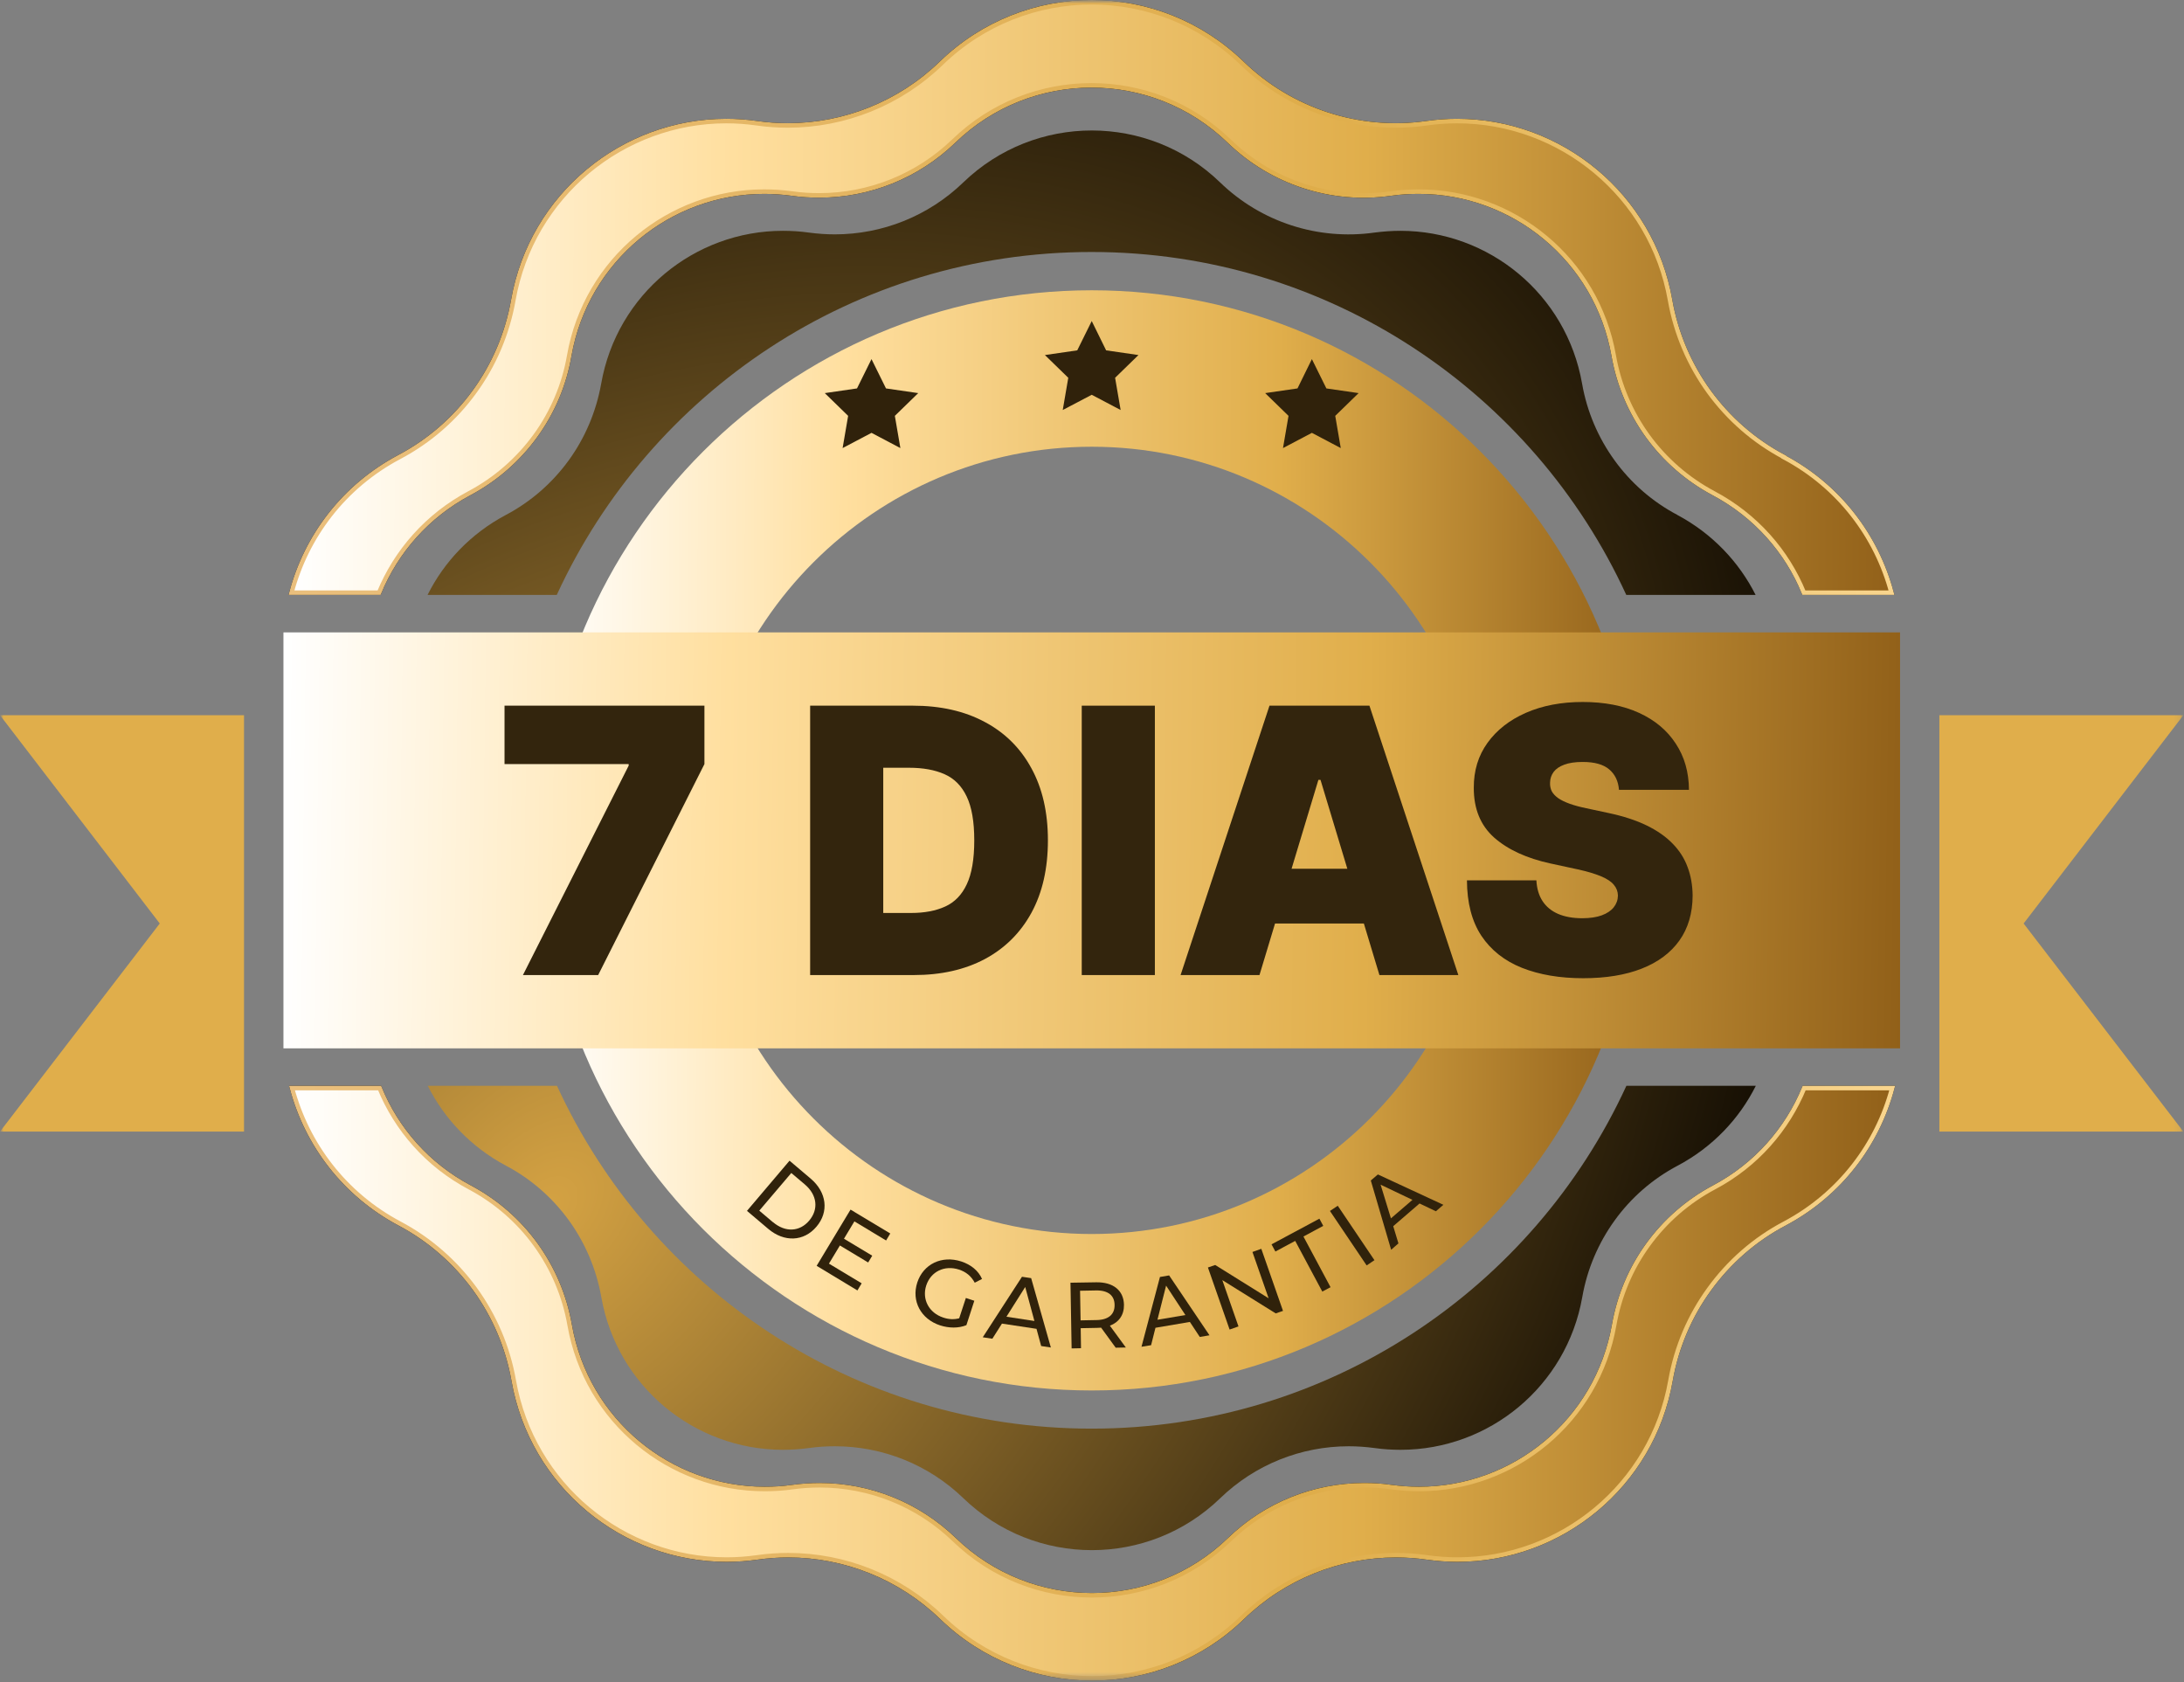 <svg xmlns="http://www.w3.org/2000/svg" width="322" height="248" viewBox="0 0 322 248" fill="none"><rect x="0" y="0" width="322" height="248" fill="#808080" stroke="none"/><g clip-path="url(#clip0_215_134)"><mask id="mask0_215_134" style="mask-type:luminance" maskUnits="userSpaceOnUse" x="0" y="0" width="322" height="248"><path d="M321.939 0H0V247.812H321.939V0Z" fill="white"></path></mask><g mask="url(#mask0_215_134)"><mask id="mask1_215_134" style="mask-type:luminance" maskUnits="userSpaceOnUse" x="0" y="0" width="322" height="248"><path d="M321.909 0H0V247.739H321.909V0Z" fill="white"></path></mask><g mask="url(#mask1_215_134)"><path d="M160.962 204.966C116.252 204.966 79.874 168.588 79.874 123.877C79.874 79.166 116.252 42.789 160.962 42.789C205.674 42.789 242.051 79.166 242.051 123.877C242.051 168.588 205.674 204.966 160.962 204.966ZM160.962 65.852C128.967 65.852 102.936 91.882 102.936 123.877C102.936 155.873 128.967 181.903 160.962 181.903C192.958 181.903 218.988 155.873 218.988 123.877C218.988 91.882 192.958 65.852 160.962 65.852Z" fill="url(#paint0_linear_215_134)"></path><path d="M280.135 93.219H41.79V154.535H280.135V93.219Z" fill="url(#paint1_linear_215_134)"></path><path d="M239.79 160.054C226.076 189.897 195.925 210.592 160.946 210.592C125.968 210.592 95.818 189.897 82.119 160.054H63.069C65.513 164.913 69.45 169.094 74.6 171.831C78.306 173.784 81.457 176.567 83.871 179.887C86.27 183.209 87.915 187.052 88.653 191.188C90.96 204.38 102.414 213.713 115.436 213.713C116.712 213.713 117.989 213.621 119.28 213.451C120.556 213.267 121.817 213.19 123.093 213.19C130.12 213.19 136.916 215.896 142.035 220.847C147.324 225.952 154.151 228.504 160.977 228.504C167.804 228.504 174.63 225.952 179.904 220.847C185.024 215.896 191.82 213.19 198.846 213.19C200.123 213.19 201.384 213.283 202.659 213.451C203.951 213.636 205.242 213.713 206.503 213.713C219.526 213.713 230.965 204.38 233.286 191.188C234.009 187.052 235.67 183.209 238.068 179.887C240.466 176.567 243.618 173.8 247.34 171.831C252.505 169.094 256.442 164.913 258.871 160.054H239.821H239.79ZM247.309 75.906C243.603 73.953 240.436 71.171 238.038 67.849C235.639 64.544 233.979 60.685 233.256 56.549C230.949 43.357 219.495 34.024 206.472 34.024C205.196 34.024 203.92 34.117 202.628 34.286C194.31 35.454 185.916 32.733 179.888 26.89C174.615 21.786 167.789 19.233 160.962 19.233C154.136 19.233 147.309 21.786 142.02 26.89C136.9 31.841 130.104 34.547 123.077 34.547C121.802 34.547 120.541 34.455 119.264 34.286C117.973 34.101 116.682 34.024 115.421 34.024C102.399 34.024 90.96 43.357 88.637 56.549C87.899 60.685 86.254 64.544 83.856 67.849C81.442 71.171 78.306 73.938 74.585 75.906C69.403 78.658 65.467 82.825 63.038 87.699H82.088C95.802 57.856 125.952 37.145 160.931 37.145C195.909 37.145 226.076 57.856 239.774 87.699H258.84C256.395 82.84 252.459 78.658 247.293 75.906H247.309Z" fill="url(#paint2_radial_215_134)"></path><path d="M237.92 52.417C238.68 56.749 240.412 60.791 242.935 64.271C245.458 67.737 248.756 70.639 252.646 72.706C258.888 76.027 263.46 81.279 265.952 87.366H278.873C276.667 79.073 271.145 71.701 262.989 67.376L262.996 67.347C258.576 65.003 254.836 61.705 251.959 57.761L251.958 57.76C249.085 53.799 247.096 49.185 246.227 44.245C243.518 28.801 230.082 17.845 214.821 17.845C213.346 17.845 211.839 17.952 210.332 18.165C200.39 19.578 190.355 16.316 183.131 9.326M237.92 52.417L237.591 52.475M237.92 52.417C235.431 38.264 223.145 28.248 209.163 28.248C207.813 28.248 206.444 28.326 205.056 28.528C196.349 29.774 187.55 26.918 181.227 20.793C175.567 15.319 168.256 12.581 160.931 12.581C153.606 12.581 146.28 15.318 140.619 20.793C135.27 25.96 128.142 28.802 120.787 28.802C119.461 28.802 118.11 28.726 116.776 28.529L116.775 28.528L116.772 28.528C115.39 28.342 114.021 28.248 112.669 28.248C98.702 28.248 86.415 38.264 83.927 52.417V52.418C83.182 56.764 81.435 60.806 78.912 64.271C76.389 67.736 73.091 70.639 69.201 72.706C62.958 76.027 58.402 81.295 55.895 87.366H42.974C45.179 79.059 50.701 71.701 58.858 67.376C63.301 65.03 67.076 61.721 69.95 57.76C72.839 53.798 74.812 49.184 75.682 44.245C78.39 28.801 91.842 17.845 107.087 17.845C108.563 17.845 110.069 17.952 111.576 18.165C113.098 18.382 114.621 18.491 116.143 18.491C124.532 18.491 132.672 15.244 138.777 9.326C144.954 3.331 152.973 0.333 160.962 0.333C168.95 0.333 176.953 3.346 183.131 9.326M183.131 9.326L183.364 9.086M205.117 219.209L205.118 219.21H205.121C206.503 219.396 207.871 219.489 209.224 219.489C223.206 219.489 235.493 209.474 237.982 195.321C238.741 190.974 240.474 186.931 242.996 183.467C245.519 180.002 248.817 177.099 252.708 175.032C258.951 171.726 263.492 166.458 265.998 160.388H278.981C276.775 168.679 271.254 176.036 263.112 180.361C258.653 182.708 254.894 186.032 252.021 189.993C249.131 193.954 247.158 198.553 246.288 203.508C243.58 218.937 230.144 229.893 214.898 229.893C213.407 229.893 211.916 229.786 210.394 229.573C208.871 229.356 207.349 229.247 205.826 229.247C197.438 229.247 189.298 232.494 183.193 238.412C177.015 244.407 169.027 247.405 161.023 247.405C153.02 247.405 145.016 244.392 138.838 238.412C132.718 232.494 124.578 229.247 116.205 229.247C114.682 229.247 113.16 229.356 111.637 229.573C110.115 229.786 108.624 229.893 107.134 229.893C91.873 229.893 78.452 218.937 75.743 203.508C74.873 198.553 72.885 193.954 70.011 189.994L70.011 189.993C67.122 186.032 63.348 182.708 58.92 180.362C50.778 176.036 45.257 168.68 43.051 160.388H55.971C58.464 166.458 63.019 171.726 69.262 175.032C73.153 177.1 76.451 179.987 78.973 183.467C81.496 186.947 83.229 190.989 83.989 195.321C86.462 209.474 98.764 219.489 112.731 219.489C114.08 219.489 115.449 219.412 116.835 219.21C118.173 219.028 119.526 218.937 120.848 218.937C128.204 218.937 135.331 221.778 140.681 226.946C146.342 232.42 153.683 235.157 160.992 235.157C168.302 235.157 175.628 232.42 181.289 226.946C186.638 221.778 193.766 218.937 201.106 218.937C202.447 218.937 203.783 219.013 205.117 219.209Z" stroke="black" stroke-width="0.667"></path><path d="M205.117 219.209L205.118 219.21H205.121C206.503 219.396 207.871 219.489 209.224 219.489C223.206 219.489 235.493 209.474 237.982 195.321C238.741 190.974 240.474 186.931 242.996 183.467C245.519 180.002 248.817 177.099 252.708 175.032C258.951 171.726 263.492 166.458 265.998 160.388H278.981C276.775 168.679 271.254 176.036 263.112 180.361C258.653 182.708 254.894 186.032 252.021 189.993C249.131 193.954 247.158 198.553 246.288 203.508C243.58 218.937 230.144 229.893 214.898 229.893C213.407 229.893 211.916 229.786 210.394 229.573C208.871 229.356 207.349 229.247 205.826 229.247C197.438 229.247 189.298 232.494 183.193 238.412C177.015 244.407 169.027 247.405 161.023 247.405C153.02 247.405 145.016 244.392 138.838 238.412C132.718 232.494 124.578 229.247 116.205 229.247C114.682 229.247 113.16 229.356 111.637 229.573C110.115 229.786 108.624 229.893 107.134 229.893C91.873 229.893 78.452 218.937 75.743 203.508C74.873 198.553 72.885 193.954 70.011 189.994L70.011 189.993C67.122 186.032 63.348 182.708 58.92 180.362C50.778 176.036 45.257 168.68 43.051 160.388H55.971C58.464 166.458 63.019 171.726 69.262 175.032C73.153 177.1 76.451 179.987 78.973 183.467C81.496 186.947 83.229 190.989 83.989 195.321C86.462 209.474 98.764 219.489 112.731 219.489C114.08 219.489 115.449 219.412 116.835 219.21C118.173 219.028 119.526 218.937 120.848 218.937C128.204 218.937 135.331 221.778 140.681 226.946C146.342 232.42 153.683 235.157 160.992 235.157C168.302 235.157 175.628 232.42 181.289 226.946C186.638 221.778 193.766 218.937 201.106 218.937C202.447 218.937 203.783 219.013 205.117 219.209ZM262.996 67.347L262.989 67.376C271.145 71.701 276.667 79.073 278.873 87.366H265.952C263.46 81.279 258.888 76.027 252.646 72.706C248.756 70.639 245.458 67.737 242.935 64.271C240.412 60.791 238.68 56.749 237.92 52.417C235.431 38.264 223.145 28.248 209.163 28.248C207.813 28.248 206.444 28.326 205.056 28.528C196.349 29.774 187.55 26.918 181.227 20.793C175.567 15.319 168.256 12.581 160.931 12.581C153.606 12.581 146.28 15.318 140.619 20.793C135.27 25.96 128.142 28.802 120.787 28.802C119.461 28.802 118.11 28.726 116.776 28.529L116.775 28.528L116.772 28.528C115.39 28.342 114.021 28.248 112.669 28.248C98.702 28.248 86.415 38.264 83.927 52.417V52.418C83.182 56.764 81.435 60.806 78.912 64.271C76.389 67.736 73.091 70.639 69.201 72.706C62.958 76.027 58.402 81.295 55.895 87.366H42.974C45.179 79.059 50.701 71.701 58.858 67.376C63.301 65.03 67.076 61.721 69.95 57.76C72.839 53.798 74.812 49.184 75.682 44.245C78.39 28.801 91.842 17.845 107.087 17.845C108.563 17.845 110.069 17.952 111.576 18.165C113.098 18.382 114.621 18.491 116.143 18.491C124.532 18.491 132.672 15.244 138.777 9.326C144.954 3.331 152.973 0.333 160.962 0.333C168.95 0.333 176.953 3.346 183.131 9.326C190.355 16.316 200.39 19.578 210.332 18.165C211.839 17.952 213.346 17.845 214.821 17.845C230.082 17.845 243.518 28.801 246.227 44.245C247.096 49.185 249.085 53.799 251.958 57.76L251.959 57.761C254.836 61.705 258.576 65.003 262.996 67.347Z" fill="url(#paint3_linear_215_134)"></path><path d="M237.92 52.417C238.68 56.749 240.412 60.791 242.935 64.271C245.458 67.737 248.756 70.639 252.646 72.706C258.888 76.027 263.46 81.279 265.952 87.366H278.873C276.667 79.073 271.145 71.701 262.989 67.376L262.996 67.347C258.576 65.003 254.836 61.705 251.959 57.761L251.958 57.76C249.085 53.799 247.096 49.185 246.227 44.245C243.518 28.801 230.082 17.845 214.821 17.845C213.346 17.845 211.839 17.952 210.332 18.165C200.39 19.578 190.355 16.316 183.131 9.326M237.92 52.417L237.591 52.475M237.92 52.417C235.431 38.264 223.145 28.248 209.163 28.248C207.813 28.248 206.444 28.326 205.056 28.528C196.349 29.774 187.55 26.918 181.227 20.793C175.567 15.319 168.256 12.581 160.931 12.581C153.606 12.581 146.28 15.318 140.619 20.793C135.27 25.96 128.142 28.802 120.787 28.802C119.461 28.802 118.11 28.726 116.776 28.529L116.775 28.528L116.772 28.528C115.39 28.342 114.021 28.248 112.669 28.248C98.702 28.248 86.415 38.264 83.927 52.417V52.418C83.182 56.764 81.435 60.806 78.912 64.271C76.389 67.736 73.091 70.639 69.201 72.706C62.958 76.027 58.402 81.295 55.895 87.366H42.974C45.179 79.059 50.701 71.701 58.858 67.376C63.301 65.03 67.076 61.721 69.95 57.76C72.839 53.798 74.812 49.184 75.682 44.245C78.39 28.801 91.842 17.845 107.087 17.845C108.563 17.845 110.069 17.952 111.576 18.165C113.098 18.382 114.621 18.491 116.143 18.491C124.532 18.491 132.672 15.244 138.777 9.326C144.954 3.331 152.973 0.333 160.962 0.333C168.95 0.333 176.953 3.346 183.131 9.326M183.131 9.326L183.364 9.086M205.117 219.209L205.118 219.21H205.121C206.503 219.396 207.871 219.489 209.224 219.489C223.206 219.489 235.493 209.474 237.982 195.321C238.741 190.974 240.474 186.931 242.996 183.467C245.519 180.002 248.817 177.099 252.708 175.032C258.951 171.726 263.492 166.458 265.998 160.388H278.981C276.775 168.679 271.254 176.036 263.112 180.361C258.653 182.708 254.894 186.032 252.021 189.993C249.131 193.954 247.158 198.553 246.288 203.508C243.58 218.937 230.144 229.893 214.898 229.893C213.407 229.893 211.916 229.786 210.394 229.573C208.871 229.356 207.349 229.247 205.826 229.247C197.438 229.247 189.298 232.494 183.193 238.412C177.015 244.407 169.027 247.405 161.023 247.405C153.02 247.405 145.016 244.392 138.838 238.412C132.718 232.494 124.578 229.247 116.205 229.247C114.682 229.247 113.16 229.356 111.637 229.573C110.115 229.786 108.624 229.893 107.134 229.893C91.873 229.893 78.452 218.937 75.743 203.508C74.873 198.553 72.885 193.954 70.011 189.994L70.011 189.993C67.122 186.032 63.348 182.708 58.92 180.362C50.778 176.036 45.257 168.68 43.051 160.388H55.971C58.464 166.458 63.019 171.726 69.262 175.032C73.153 177.1 76.451 179.987 78.973 183.467C81.496 186.947 83.229 190.989 83.989 195.321C86.462 209.474 98.764 219.489 112.731 219.489C114.08 219.489 115.449 219.412 116.835 219.21C118.173 219.028 119.526 218.937 120.848 218.937C128.204 218.937 135.331 221.778 140.681 226.946C146.342 232.42 153.683 235.157 160.992 235.157C168.302 235.157 175.628 232.42 181.289 226.946C186.638 221.778 193.766 218.937 201.106 218.937C202.447 218.937 203.783 219.013 205.117 219.209Z" stroke="url(#paint4_linear_215_134)" stroke-width="0.667"></path><path d="M35.978 105.427V166.805H0L23.555 136.131L0 105.427H35.978Z" fill="#E0AE4B"></path><path d="M285.932 105.427V166.805H321.909L298.354 136.131L321.909 105.427H285.932Z" fill="#E0AE4B"></path><path d="M160.961 47.324L163.083 51.645L167.85 52.337L164.406 55.688L165.221 60.439L160.961 58.194L156.687 60.439L157.502 55.688L154.058 52.337L158.824 51.645L160.961 47.324Z" fill="#30220B"></path><path d="M128.49 52.935L130.627 57.256L135.378 57.948L131.933 61.3L132.748 66.05L128.49 63.806L124.231 66.05L125.045 61.3L121.602 57.948L126.353 57.256L128.49 52.935Z" fill="#30220B"></path><path d="M193.419 52.935L195.556 57.256L200.307 57.948L196.863 61.3L197.677 66.05L193.419 63.806L189.16 66.05L189.974 61.3L186.531 57.948L191.297 57.256L193.419 52.935Z" fill="#30220B"></path><path d="M77.099 143.731L92.689 112.862V112.63H74.385V104.021H103.858V112.63L88.191 143.731H77.099Z" fill="#33250D"></path><path d="M134.722 143.731H119.443V104.021H134.567C138.652 104.021 142.18 104.816 145.154 106.405C148.14 107.983 150.441 110.258 152.057 113.231C153.685 116.191 154.5 119.74 154.5 123.876C154.5 128.013 153.692 131.568 152.076 134.541C150.46 137.501 148.172 139.776 145.212 141.366C142.252 142.943 138.755 143.731 134.722 143.731ZM130.223 134.579H134.334C136.299 134.579 137.973 134.262 139.356 133.63C140.752 132.996 141.813 131.904 142.536 130.353C143.273 128.801 143.641 126.642 143.641 123.876C143.641 121.11 143.267 118.951 142.517 117.4C141.78 115.848 140.694 114.756 139.259 114.123C137.837 113.489 136.093 113.173 134.024 113.173H130.223V134.579Z" fill="#33250D"></path><path d="M170.269 104.021V143.731H159.488V104.021H170.269Z" fill="#33250D"></path><path d="M185.693 143.731H174.06L187.168 104.021H201.904L215.012 143.731H203.377L194.69 114.957H194.38L185.693 143.731ZM183.522 128.065H205.394V136.13H183.522V128.065Z" fill="#33250D"></path><path d="M238.696 116.429C238.593 115.137 238.108 114.128 237.242 113.404C236.389 112.68 235.09 112.318 233.345 112.318C232.233 112.318 231.322 112.454 230.611 112.725C229.913 112.984 229.396 113.34 229.06 113.792C228.724 114.245 228.549 114.762 228.536 115.344C228.51 115.821 228.595 116.255 228.788 116.643C228.995 117.017 229.318 117.36 229.758 117.67C230.197 117.968 230.759 118.239 231.445 118.485C232.13 118.73 232.944 118.95 233.888 119.144L237.145 119.842C239.342 120.307 241.224 120.921 242.788 121.684C244.352 122.447 245.632 123.345 246.627 124.379C247.622 125.4 248.353 126.551 248.818 127.831C249.297 129.11 249.542 130.507 249.555 132.018C249.542 134.63 248.889 136.84 247.597 138.65C246.304 140.46 244.455 141.837 242.051 142.781C239.659 143.724 236.783 144.196 233.422 144.196C229.971 144.196 226.959 143.685 224.386 142.664C221.827 141.642 219.836 140.072 218.414 137.952C217.005 135.819 216.295 133.091 216.281 129.77H226.519C226.584 130.984 226.888 132.006 227.43 132.833C227.974 133.66 228.736 134.287 229.718 134.714C230.714 135.14 231.897 135.354 233.267 135.354C234.418 135.354 235.381 135.212 236.156 134.928C236.932 134.643 237.52 134.249 237.921 133.744C238.322 133.241 238.529 132.665 238.541 132.018C238.529 131.411 238.328 130.881 237.94 130.429C237.566 129.964 236.945 129.549 236.079 129.188C235.213 128.813 234.043 128.464 232.569 128.141L228.614 127.287C225.097 126.525 222.325 125.252 220.295 123.467C218.278 121.671 217.277 119.222 217.29 116.119C217.277 113.598 217.949 111.395 219.307 109.507C220.677 107.606 222.57 106.126 224.987 105.067C227.418 104.007 230.204 103.477 233.345 103.477C236.551 103.477 239.323 104.013 241.663 105.086C244.003 106.159 245.806 107.672 247.073 109.624C248.353 111.562 248.999 113.831 249.012 116.429H238.696Z" fill="#33250D"></path><path d="M116.405 171.094L119.527 173.739C121.894 175.752 122.248 178.628 120.373 180.826C118.512 183.025 115.621 183.148 113.253 181.134L110.132 178.49L116.405 171.094ZM113.961 180.15C115.791 181.703 117.912 181.58 119.311 179.919C120.71 178.259 120.495 176.153 118.666 174.599L116.667 172.908L111.947 178.459L113.945 180.15H113.961Z" fill="#30220B"></path><path d="M127.03 189.19L126.415 190.221L120.403 186.592L125.4 178.305L131.258 181.826L130.643 182.856L125.969 180.042L124.432 182.595L128.598 185.1L127.999 186.1L123.832 183.594L122.218 186.269L127.046 189.175L127.03 189.19Z" fill="#30220B"></path><path d="M142.389 191.327L143.65 191.742L142.481 195.34C141.313 195.817 139.898 195.786 138.607 195.371C135.777 194.448 134.348 191.788 135.24 189.051C136.132 186.33 138.853 185.023 141.713 185.945C143.173 186.422 144.25 187.314 144.788 188.528L143.711 189.082C143.188 188.098 142.42 187.483 141.39 187.145C139.253 186.453 137.238 187.437 136.562 189.482C135.901 191.512 136.946 193.525 139.068 194.218C139.836 194.479 140.621 194.54 141.421 194.325L142.405 191.327H142.389Z" fill="#30220B"></path><path d="M152.813 195.879L147.724 195.11L146.309 197.339L144.895 197.124L150.676 188.206L152.029 188.406L154.935 198.631L153.505 198.415L152.813 195.863V195.879ZM152.506 194.71L151.153 189.713L148.386 194.095L152.521 194.726L152.506 194.71Z" fill="#30220B"></path><path d="M164.483 198.646L162.346 195.71C162.146 195.725 161.947 195.74 161.731 195.74L159.333 195.786L159.379 198.738L157.995 198.769L157.826 189.082L161.608 189.021C164.13 188.975 165.668 190.221 165.713 192.327C165.744 193.818 164.975 194.91 163.638 195.417L165.99 198.631L164.483 198.661V198.646ZM164.33 192.342C164.314 190.959 163.361 190.19 161.593 190.221L159.24 190.267L159.317 194.633L161.67 194.587C163.438 194.557 164.36 193.741 164.33 192.358V192.342Z" fill="#30220B"></path><path d="M175.431 194.863L170.357 195.725L169.712 198.292L168.297 198.523L171.018 188.237L172.371 188.006L178.322 196.832L176.892 197.078L175.431 194.863ZM174.77 193.848L171.925 189.513L170.649 194.541L174.77 193.848Z" fill="#30220B"></path><path d="M185.963 184.086L189.161 193.235L188.085 193.603L180.213 188.699L182.596 195.525L181.288 195.986L178.091 186.838L179.167 186.469L187.039 191.374L184.656 184.548L185.963 184.086Z" fill="#30220B"></path><path d="M190.959 182.917L188.038 184.485L187.469 183.425L194.526 179.643L195.095 180.703L192.174 182.272L196.171 189.744L194.956 190.39L190.959 182.917Z" fill="#30220B"></path><path d="M196.08 178.505L197.232 177.736L202.644 185.762L201.491 186.531L196.08 178.505Z" fill="#30220B"></path><path d="M209.317 177.382L205.412 180.749L206.18 183.287L205.104 184.225L202.106 174.015L203.151 173.123L212.807 177.597L211.7 178.55L209.317 177.413V177.382ZM208.225 176.859L203.551 174.63L205.073 179.596L208.241 176.875L208.225 176.859Z" fill="#30220B"></path></g></g></g><defs><linearGradient id="paint0_linear_215_134" x1="79.874" y1="94.665" x2="244.561" y2="95.197" gradientUnits="userSpaceOnUse"><stop stop-color="white"></stop><stop offset="0.27" stop-color="#FFDF9F"></stop><stop offset="0.66" stop-color="#E0AE4B"></stop><stop offset="1" stop-color="#8E5D17"></stop></linearGradient><linearGradient id="paint1_linear_215_134" x1="41.79" y1="112.832" x2="283.788" y2="115.868" gradientUnits="userSpaceOnUse"><stop stop-color="white"></stop><stop offset="0.27" stop-color="#FFDF9F"></stop><stop offset="0.66" stop-color="#E0AE4B"></stop><stop offset="1" stop-color="#8E5D17"></stop></linearGradient><radialGradient id="paint2_radial_215_134" cx="0" cy="0" r="1" gradientUnits="userSpaceOnUse" gradientTransform="translate(80.5 178) rotate(-44.851) scale(225.219 155.711)"><stop stop-color="#D4A243"></stop><stop offset="1" stop-color="#0E0901"></stop></radialGradient><linearGradient id="paint3_linear_215_134" x1="42.974" y1="79.365" x2="282.634" y2="80.104" gradientUnits="userSpaceOnUse"><stop stop-color="white"></stop><stop offset="0.27" stop-color="#FFDF9F"></stop><stop offset="0.66" stop-color="#E0AE4B"></stop><stop offset="1" stop-color="#8E5D17"></stop></linearGradient><linearGradient id="paint4_linear_215_134" x1="42.543" y1="79.245" x2="283.08" y2="79.987" gradientUnits="userSpaceOnUse"><stop stop-color="#EABF7D"></stop><stop offset="0.63" stop-color="#DFAD4A"></stop><stop offset="1" stop-color="#FAD791"></stop></linearGradient><clipPath id="clip0_215_134"><rect width="322" height="248" fill="white"></rect></clipPath></defs></svg>